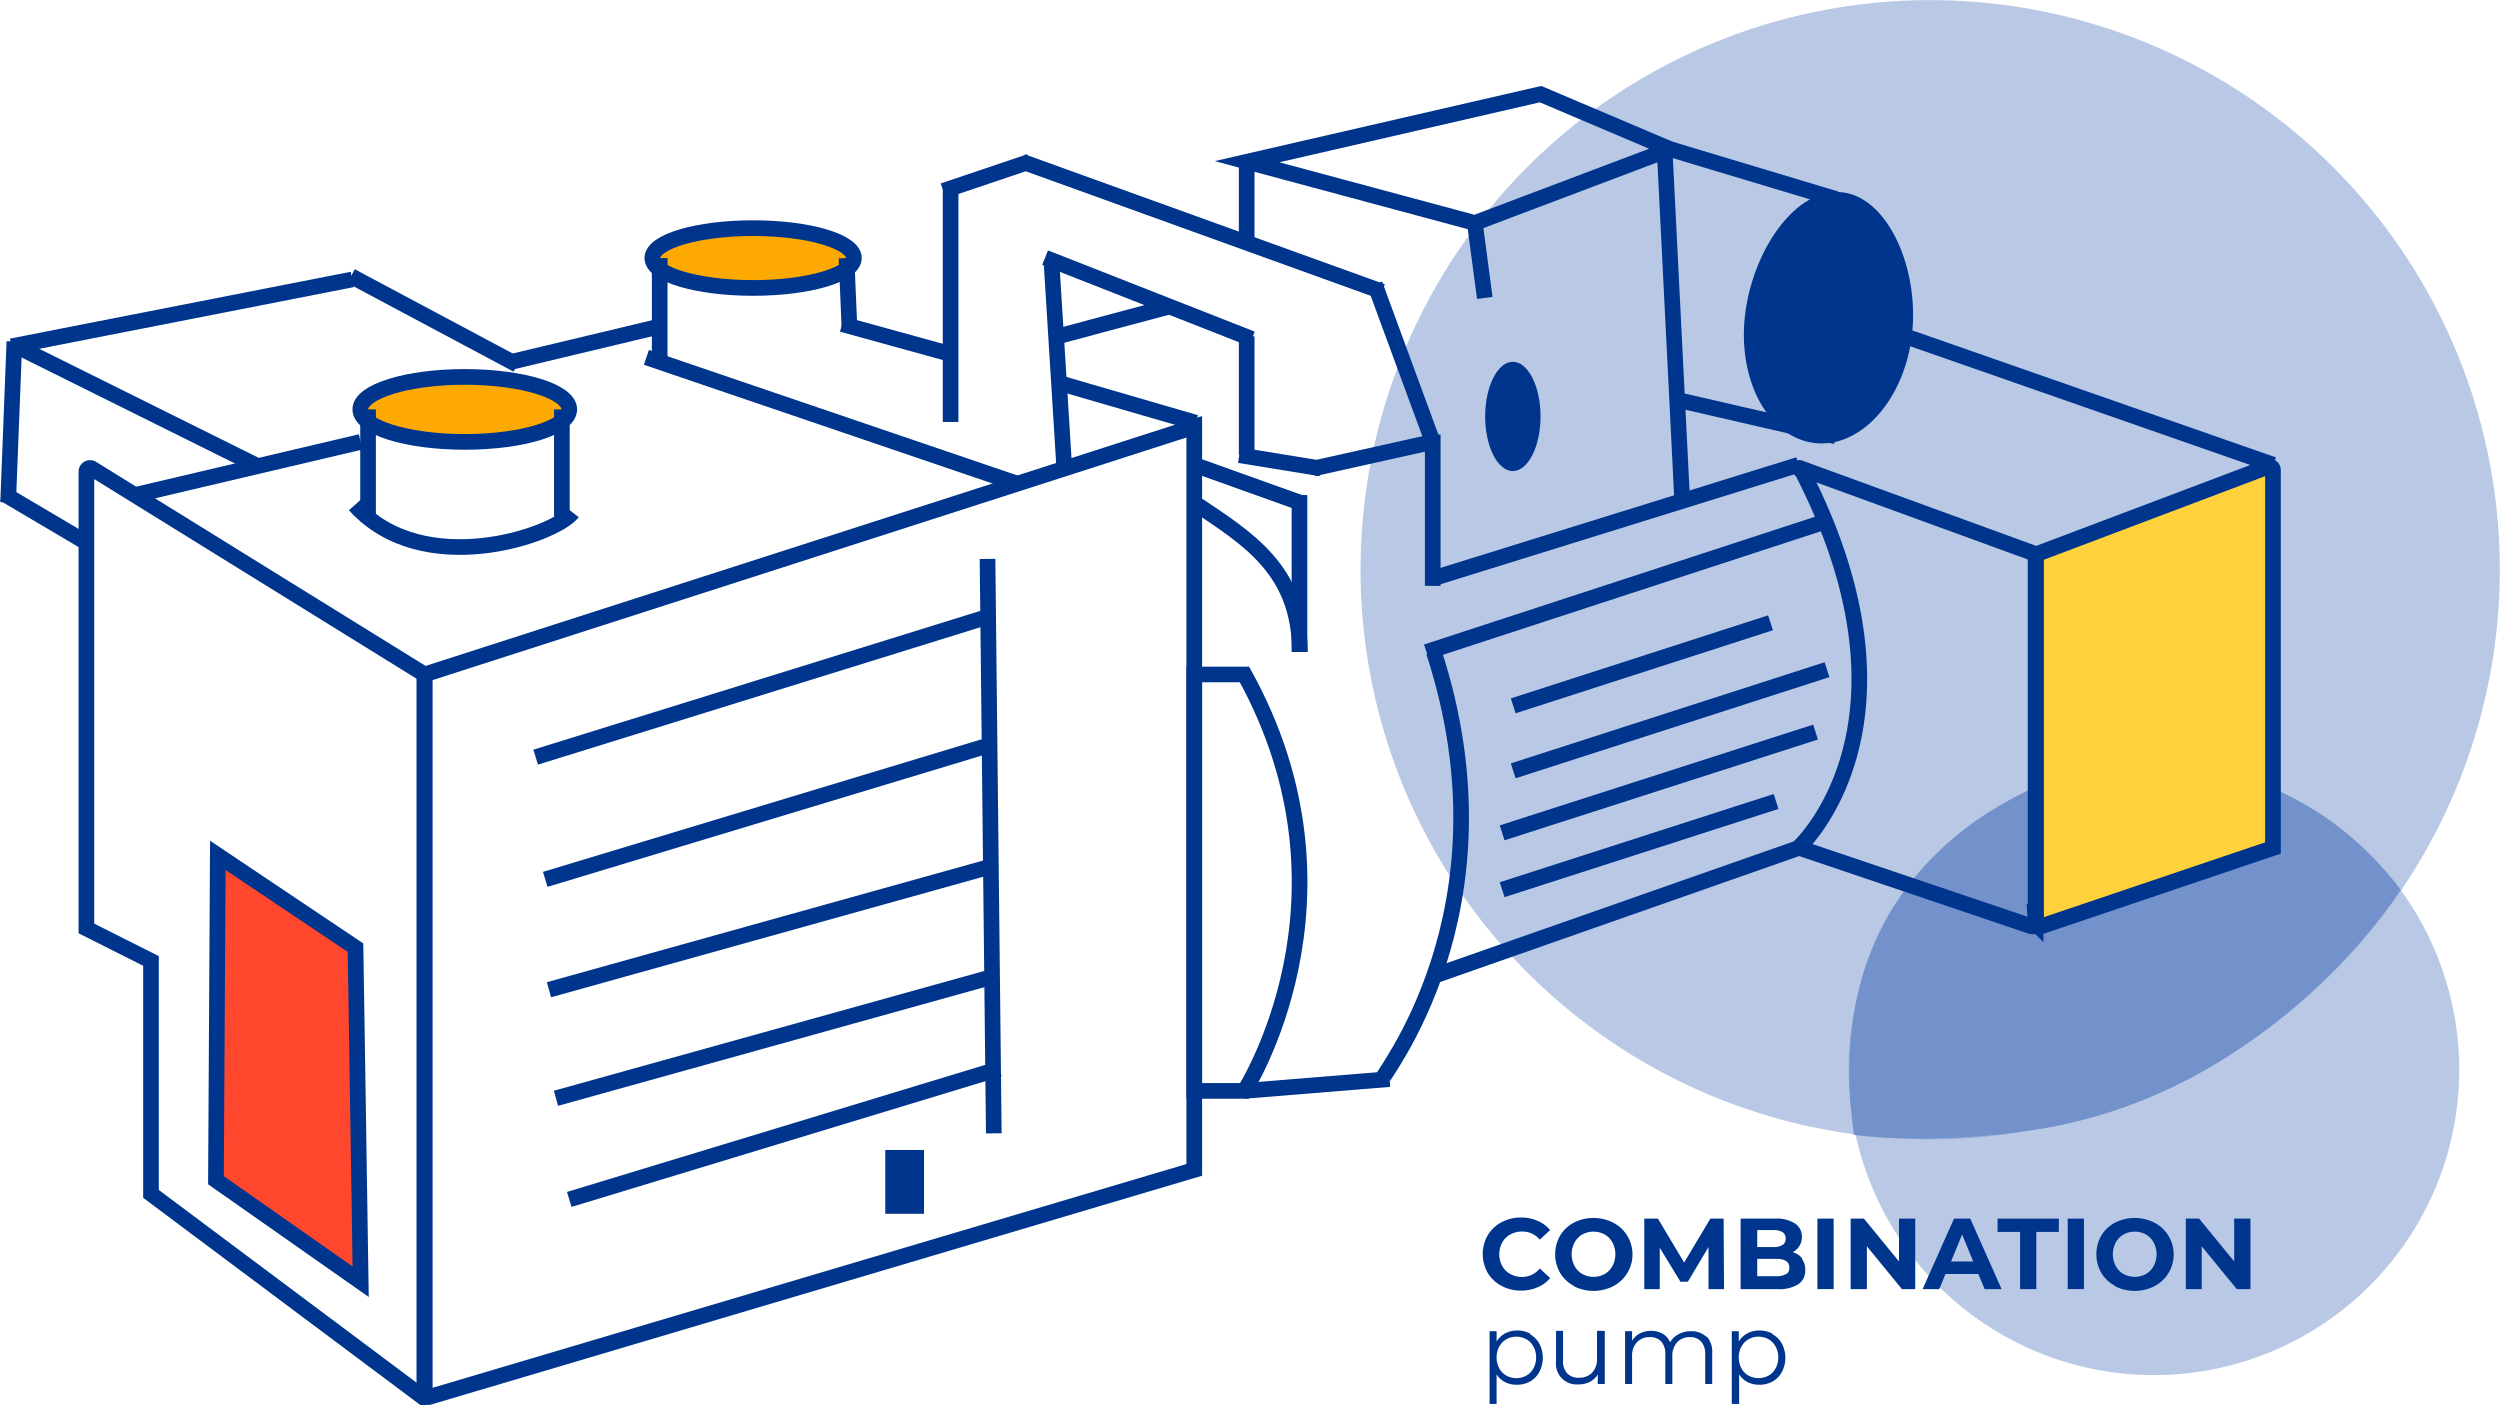 <?xml version="1.0" encoding="UTF-8"?>
<svg xmlns="http://www.w3.org/2000/svg" xmlns:xlink="http://www.w3.org/1999/xlink" id="Layer_1" data-name="Layer 1" viewBox="0 0 677.2 380.6">
  <defs>
    <style>.cls-1,.cls-6,.cls-8{fill:none;}.cls-2{opacity:0.5;}.cls-3{clip-path:url(#clip-path);}.cls-4{fill:#7391ca;}.cls-5{clip-path:url(#clip-path-2);}.cls-6,.cls-8{stroke:#00358e;stroke-miterlimit:10;}.cls-6{stroke-width:4.24px;}.cls-7{fill:#ffd23d;}.cls-8{stroke-width:4.25px;}.cls-9{fill:#ff472e;}.cls-10{fill:#fea901;}.cls-11{fill:#00358e;}</style>
    <clipPath id="clip-path" transform="translate(-82.9 -499.2)">
      <rect class="cls-1" x="451.5" y="499.2" width="308.6" height="308.64"></rect>
    </clipPath>
    <clipPath id="clip-path-2" transform="translate(-82.9 -499.2)">
      <rect class="cls-1" x="583.6" y="706.2" width="165.5" height="165.46"></rect>
    </clipPath>
  </defs>
  <title>combination-pump</title>
  <g class="cls-2">
    <g class="cls-3">
      <path class="cls-4" d="M524,784.4a154.3,154.3,0,1,1,212.6-49.1A154.3,154.3,0,0,1,524,784.4" transform="translate(-82.9 -499.2)"></path>
    </g>
  </g>
  <g class="cls-2">
    <g class="cls-5">
      <path class="cls-4" d="M622.5,859.1a82.7,82.7,0,1,1,114-26.3,82.7,82.7,0,0,1-114,26.3" transform="translate(-82.9 -499.2)"></path>
    </g>
  </g>
  <path class="cls-4" d="M585.1,806.6s20.5,3.1,49.8-1.5c64-10.1,98.3-64.9,98.3-64.9-34.9-45.2-84.8-32.8-84.8-32.8s-75.2,16.6-63.3,99.2" transform="translate(-82.9 -499.2)"></path>
  <path class="cls-6" d="M197.9,681.9V876.6a1,1,0,0,0,1.3,1l207.2-61.5V614.8Z" transform="translate(-82.9 -499.2)"></path>
  <path class="cls-7" d="M697.3,625.6l-63,23.8v99.9a1,1,0,0,0,1.3.9l63-21.3V626.6a1,1,0,0,0-1.4-.9" transform="translate(-82.9 -499.2)"></path>
  <path class="cls-8" d="M697.3,625.6l-63,23.8v99.9a1,1,0,0,0,1.3.9l63-21.3V626.6A1,1,0,0,0,697.3,625.6Z" transform="translate(-82.9 -499.2)"></path>
  <path class="cls-6" d="M106.3,626.9V750.7l17.5,8.8v63.1l72.5,54.2a1,1,0,0,0,1.6-.8V681.9l-90.1-55.8A1,1,0,0,0,106.3,626.9Z" transform="translate(-82.9 -499.2)"></path>
  <path class="cls-6" d="M570.5,626l63.9,23.3v99.9a1,1,0,0,1-1.3.9l-63-21.3s36.2-32.9,1.2-101.5C570.9,626.6,569.7,625.7,570.5,626Z" transform="translate(-82.9 -499.2)"></path>
  <path class="cls-6" d="M420,681.9H406.4V794.7H420S453.6,742.6,420,681.9Z" transform="translate(-82.9 -499.2)"></path>
  <line class="cls-6" x1="517.3" y1="91.5" x2="615.8" y2="125.9"></line>
  <line class="cls-6" x1="287.1" y1="103.8" x2="323.9" y2="114.5"></line>
  <line class="cls-6" x1="138.6" y1="98" x2="177.1" y2="88.8"></line>
  <line class="cls-6" x1="3.1" y1="93.8" x2="95.4" y2="75.7"></line>
  <line class="cls-6" x1="228.1" y1="87.8" x2="257.1" y2="95.8"></line>
  <line class="cls-6" x1="95.1" y1="74.8" x2="140.1" y2="98.8"></line>
  <line class="cls-6" x1="5.9" y1="94.5" x2="69.1" y2="125.9"></line>
  <line class="cls-6" x1="388" y1="264.5" x2="487.2" y2="229.7"></line>
  <line class="cls-6" x1="388.1" y1="156.7" x2="487.2" y2="125.9"></line>
  <line class="cls-6" x1="267.5" y1="151.4" x2="269.2" y2="307"></line>
  <polygon class="cls-9" points="59 231.7 58.5 319.7 97.7 347.2 96.3 256.7 59 231.7"></polygon>
  <polygon class="cls-8" points="59 231.7 58.5 319.7 97.7 347.2 96.3 256.7 59 231.7"></polygon>
  <path class="cls-10" d="M259.6,569.1c0,4.4,12.2,8.1,27.3,8.1s27.3-3.6,27.3-8.1S302,561,286.9,561s-27.3,3.6-27.3,8.1" transform="translate(-82.9 -499.2)"></path>
  <ellipse class="cls-8" cx="204" cy="69.9" rx="27.3" ry="8.1"></ellipse>
  <path class="cls-10" d="M237.1,610.2c0,4.8-12.7,8.8-28.3,8.8s-28.3-3.9-28.3-8.8,12.7-8.8,28.3-8.8,28.3,3.9,28.3,8.8" transform="translate(-82.9 -499.2)"></path>
  <ellipse class="cls-8" cx="125.9" cy="110.9" rx="28.3" ry="8.8"></ellipse>
  <line class="cls-6" x1="152.2" y1="110.9" x2="152.2" y2="141.3"></line>
  <line class="cls-6" x1="99.7" y1="110.9" x2="99.7" y2="141.3"></line>
  <path class="cls-6" d="M238,638c-4.9,6.3-40.5,18.5-59-2" transform="translate(-82.9 -499.2)"></path>
  <line class="cls-6" x1="36.5" y1="134.1" x2="97.7" y2="119.7"></line>
  <line class="cls-6" x1="3.9" y1="92.5" x2="2.2" y2="136.1"></line>
  <line class="cls-6" x1="1.1" y1="133.8" x2="23.1" y2="146.8"></line>
  <line class="cls-6" x1="178.7" y1="69.9" x2="178.7" y2="98"></line>
  <line class="cls-6" x1="229.3" y1="69.9" x2="230.1" y2="88.8"></line>
  <polygon class="cls-6" points="417.3 25.5 337.8 43.8 337.8 43.8 399.5 60.4 452.4 40.4 417.3 25.5"></polygon>
  <line class="cls-6" x1="388.1" y1="158.7" x2="388.1" y2="117.7"></line>
  <line class="cls-6" x1="352" y1="176.6" x2="352" y2="134.1"></line>
  <line class="cls-6" x1="337.7" y1="43.8" x2="337.7" y2="65.4"></line>
  <line class="cls-6" x1="399.5" y1="60.4" x2="402.2" y2="80.7"></line>
  <line class="cls-6" x1="450.9" y1="40.4" x2="455.7" y2="136.1"></line>
  <path class="cls-11" d="M600.8,590c-2.1,17.6-13.9,30.7-26.4,29.2s-20.9-17-18.8-34.7,13.9-34.7,26.4-33.2,20.9,21,18.8,38.7" transform="translate(-82.9 -499.2)"></path>
  <path class="cls-6" d="M471.3,675.8c23,70.5-15.1,115.8-14,115.8" transform="translate(-82.9 -499.2)"></path>
  <line class="cls-6" x1="386.4" y1="176.6" x2="494.4" y2="141.3"></line>
  <line class="cls-6" x1="337.1" y1="295.5" x2="376.4" y2="292.3"></line>
  <path class="cls-6" d="M435,675.8c0-22.4-14.3-30.8-28.6-40.4" transform="translate(-82.9 -499.2)"></path>
  <line class="cls-6" x1="352" y1="136.1" x2="323.5" y2="125.9"></line>
  <line class="cls-6" x1="388.1" y1="119.7" x2="355.8" y2="126.9"></line>
  <line class="cls-6" x1="257.5" y1="114.3" x2="257.5" y2="49.7"></line>
  <line class="cls-6" x1="284.8" y1="70.6" x2="288.3" y2="126.9"></line>
  <line class="cls-6" x1="255.5" y1="51.7" x2="278.9" y2="43.8"></line>
  <line class="cls-6" x1="276.9" y1="43.8" x2="374.4" y2="79"></line>
  <line class="cls-6" x1="283.1" y1="69.8" x2="339.1" y2="91.8"></line>
  <line class="cls-6" x1="372.4" y1="77" x2="388.1" y2="119.7"></line>
  <line class="cls-6" x1="337.7" y1="91.1" x2="337.7" y2="123.3"></line>
  <line class="cls-6" x1="335.7" y1="123.3" x2="357.8" y2="126.9"></line>
  <line class="cls-6" x1="452.4" y1="40.4" x2="497.3" y2="53.9"></line>
  <line class="cls-6" x1="454.3" y1="108.3" x2="497.3" y2="118.2"></line>
  <line class="cls-6" x1="409.9" y1="191.2" x2="479.6" y2="168.7"></line>
  <line class="cls-6" x1="409.9" y1="208.8" x2="494.9" y2="181.4"></line>
  <line class="cls-6" x1="406.9" y1="225.6" x2="491.8" y2="198.3"></line>
  <line class="cls-6" x1="406.9" y1="241" x2="481.1" y2="217.1"></line>
  <line class="cls-6" x1="145.1" y1="205.1" x2="266.8" y2="167.3"></line>
  <line class="cls-6" x1="150.6" y1="297.5" x2="268.1" y2="264.8"></line>
  <line class="cls-6" x1="154.2" y1="324.9" x2="270.7" y2="289.5"></line>
  <line class="cls-6" x1="148.7" y1="268.1" x2="268.1" y2="234.8"></line>
  <line class="cls-6" x1="147.7" y1="238.2" x2="268.1" y2="201.8"></line>
  <line class="cls-6" x1="175.1" y1="96.8" x2="275.5" y2="131"></line>
  <path class="cls-11" d="M500.2,612c0,8.2-3.4,14.8-7.5,14.8s-7.5-6.6-7.5-14.8,3.4-14.8,7.5-14.8,7.5,6.6,7.5,14.8" transform="translate(-82.9 -499.2)"></path>
  <line class="cls-6" x1="286.6" y1="91.1" x2="316.9" y2="83"></line>
  <path class="cls-11" d="M489.6,847.5a9.5,9.5,0,0,1-3.7-3.5,10.3,10.3,0,0,1,0-10.2,9.5,9.5,0,0,1,3.7-3.5,11,11,0,0,1,5.3-1.3,11.1,11.1,0,0,1,4.5.9,9,9,0,0,1,3.4,2.5L500,835a6.1,6.1,0,0,0-4.8-2.2,6.4,6.4,0,0,0-3.2.8,5.5,5.5,0,0,0-2.2,2.2,6.8,6.8,0,0,0,0,6.3,5.5,5.5,0,0,0,2.2,2.2,6.4,6.4,0,0,0,3.2.8,6.1,6.1,0,0,0,4.8-2.3l2.8,2.6a8.8,8.8,0,0,1-3.4,2.5,11.2,11.2,0,0,1-4.5.9,11,11,0,0,1-5.3-1.3" transform="translate(-82.9 -499.2)"></path>
  <path class="cls-11" d="M509.2,847.5a9.5,9.5,0,0,1-3.7-3.5,10.2,10.2,0,0,1,0-10.1,9.5,9.5,0,0,1,3.7-3.5,11.8,11.8,0,0,1,10.7,0,9.7,9.7,0,0,1,0,17.2,11.8,11.8,0,0,1-10.7,0m8.4-3.3a5.6,5.6,0,0,0,2.1-2.2,6.8,6.8,0,0,0,0-6.3,5.6,5.6,0,0,0-2.1-2.2,6.4,6.4,0,0,0-6.1,0,5.6,5.6,0,0,0-2.1,2.2,6.8,6.8,0,0,0,0,6.3,5.6,5.6,0,0,0,2.1,2.2,6.4,6.4,0,0,0,6.1,0" transform="translate(-82.9 -499.2)"></path>
  <polygon class="cls-11" points="462.8 349.2 462.8 337.8 457.2 347.2 455.2 347.2 449.6 338 449.6 349.2 445.4 349.2 445.4 330.1 449.1 330.1 456.2 342 463.3 330.1 466.9 330.1 467 349.2 462.8 349.2"></polygon>
  <path class="cls-11" d="M571,840.2a4.8,4.8,0,0,1,.9,3,4.4,4.4,0,0,1-1.9,3.9,10,10,0,0,1-5.7,1.3h-9.9V829.3h9.3a9.1,9.1,0,0,1,5.4,1.3,4.2,4.2,0,0,1,1.9,3.6,4.6,4.6,0,0,1-2.5,4.2,5,5,0,0,1,2.6,1.7m-12.2-7.6v4.5h4.4a4.4,4.4,0,0,0,2.5-.6,1.9,1.9,0,0,0,.8-1.7,1.9,1.9,0,0,0-.8-1.7,4.5,4.5,0,0,0-2.5-.6h-4.4Zm7.8,11.9a2,2,0,0,0,.9-1.8q0-2.4-3.5-2.4h-5.2v4.7h5.2a4.9,4.9,0,0,0,2.6-.6" transform="translate(-82.9 -499.2)"></path>
  <rect class="cls-11" x="492.3" y="330.1" width="4.4" height="19.09"></rect>
  <polygon class="cls-11" points="518.8 330.1 518.8 349.2 515.2 349.2 505.7 337.6 505.7 349.2 501.3 349.2 501.3 330.1 504.9 330.1 514.4 341.7 514.4 330.1 518.8 330.1"></polygon>
  <path class="cls-11" d="M618.8,844.3h-8.9l-1.7,4.1h-4.5l8.5-19.1h4.4l8.5,19.1h-4.6Zm-1.4-3.4-3-7.3-3,7.3h6.1Z" transform="translate(-82.9 -499.2)"></path>
  <polygon class="cls-11" points="547.2 333.7 541.1 333.7 541.1 330.1 557.7 330.1 557.7 333.7 551.6 333.7 551.6 349.2 547.2 349.2 547.2 333.7"></polygon>
  <rect class="cls-11" x="560.1" y="330.1" width="4.4" height="19.09"></rect>
  <path class="cls-11" d="M655.8,847.5a9.5,9.5,0,0,1-3.7-3.5,10.2,10.2,0,0,1,0-10.1,9.5,9.5,0,0,1,3.7-3.5,11.8,11.8,0,0,1,10.7,0,9.7,9.7,0,0,1,0,17.2,11.8,11.8,0,0,1-10.7,0m8.4-3.3a5.6,5.6,0,0,0,2.1-2.2,6.8,6.8,0,0,0,0-6.3,5.6,5.6,0,0,0-2.1-2.2,6.4,6.4,0,0,0-6.1,0,5.6,5.6,0,0,0-2.1,2.2,6.8,6.8,0,0,0,0,6.3,5.6,5.6,0,0,0,2.1,2.2,6.4,6.4,0,0,0,6.1,0" transform="translate(-82.9 -499.2)"></path>
  <polygon class="cls-11" points="609.6 330.1 609.6 349.2 605.9 349.2 596.4 337.6 596.4 349.2 592.1 349.2 592.1 330.1 595.7 330.1 605.2 341.7 605.2 330.1 609.6 330.1"></polygon>
  <path class="cls-11" d="M497.3,860.6a6.5,6.5,0,0,1,2.6,2.6,8.3,8.3,0,0,1,0,7.6,6.6,6.6,0,0,1-2.5,2.6,7.3,7.3,0,0,1-3.7.9,6.8,6.8,0,0,1-3.1-.7,6,6,0,0,1-2.3-2.1v8h-1.9V859.8h1.9v2.8a6,6,0,0,1,2.3-2.2,6.8,6.8,0,0,1,3.2-.8,7.4,7.4,0,0,1,3.7.9m-1.1,11.3a4.9,4.9,0,0,0,1.9-2,6,6,0,0,0,.7-2.9,5.9,5.9,0,0,0-.7-2.9,5,5,0,0,0-1.9-2,5.6,5.6,0,0,0-5.5,0,5.1,5.1,0,0,0-1.9,2,5.9,5.9,0,0,0-.7,2.9,6,6,0,0,0,.7,2.9,4.9,4.9,0,0,0,1.9,2,5.7,5.7,0,0,0,5.5,0" transform="translate(-82.9 -499.2)"></path>
  <path class="cls-11" d="M517.6,859.8v14.3h-1.9v-2.6a5.3,5.3,0,0,1-2.1,2,6.3,6.3,0,0,1-3.1.7,5.6,5.6,0,0,1-6.1-6.2v-8.3h1.9v8.1a4.8,4.8,0,0,0,1.1,3.4,4.2,4.2,0,0,0,3.2,1.2,4.7,4.7,0,0,0,3.6-1.4,5.3,5.3,0,0,0,1.3-3.8v-7.5h1.9Z" transform="translate(-82.9 -499.2)"></path>
  <path class="cls-11" d="M545.2,861.2a6.2,6.2,0,0,1,1.5,4.6v8.3h-1.9V866a4.9,4.9,0,0,0-1.1-3.4,3.9,3.9,0,0,0-3-1.2,4.6,4.6,0,0,0-3.5,1.4,5.4,5.4,0,0,0-1.3,3.8v7.5h-1.9V866a4.9,4.9,0,0,0-1.1-3.4,4,4,0,0,0-3.1-1.2,4.6,4.6,0,0,0-3.5,1.4,5.3,5.3,0,0,0-1.3,3.8v7.5h-1.9V859.8h1.9v2.6a5.2,5.2,0,0,1,2.1-2,6.7,6.7,0,0,1,3.1-.7,6.1,6.1,0,0,1,3.1.8,4.7,4.7,0,0,1,2,2.3,5.6,5.6,0,0,1,2.3-2.2,7,7,0,0,1,3.4-.8,5.7,5.7,0,0,1,4.2,1.6" transform="translate(-82.9 -499.2)"></path>
  <path class="cls-11" d="M563,860.6a6.5,6.5,0,0,1,2.6,2.6,8.3,8.3,0,0,1,0,7.6,6.6,6.6,0,0,1-2.5,2.6,7.3,7.3,0,0,1-3.7.9,6.8,6.8,0,0,1-3.1-.7,6,6,0,0,1-2.3-2.1v8H552V859.8h1.9v2.8a6,6,0,0,1,2.3-2.2,6.8,6.8,0,0,1,3.2-.8,7.4,7.4,0,0,1,3.7.9M562,871.8a4.9,4.9,0,0,0,1.9-2,6,6,0,0,0,.7-2.9,5.9,5.9,0,0,0-.7-2.9,5,5,0,0,0-1.9-2,5.6,5.6,0,0,0-5.5,0,5.1,5.1,0,0,0-1.9,2,5.9,5.9,0,0,0-.7,2.9,6,6,0,0,0,.7,2.9,4.9,4.9,0,0,0,1.9,2,5.7,5.7,0,0,0,5.5,0" transform="translate(-82.9 -499.2)"></path>
  <rect class="cls-11" x="239.8" y="311.5" width="10.5" height="17.29"></rect>
</svg>
